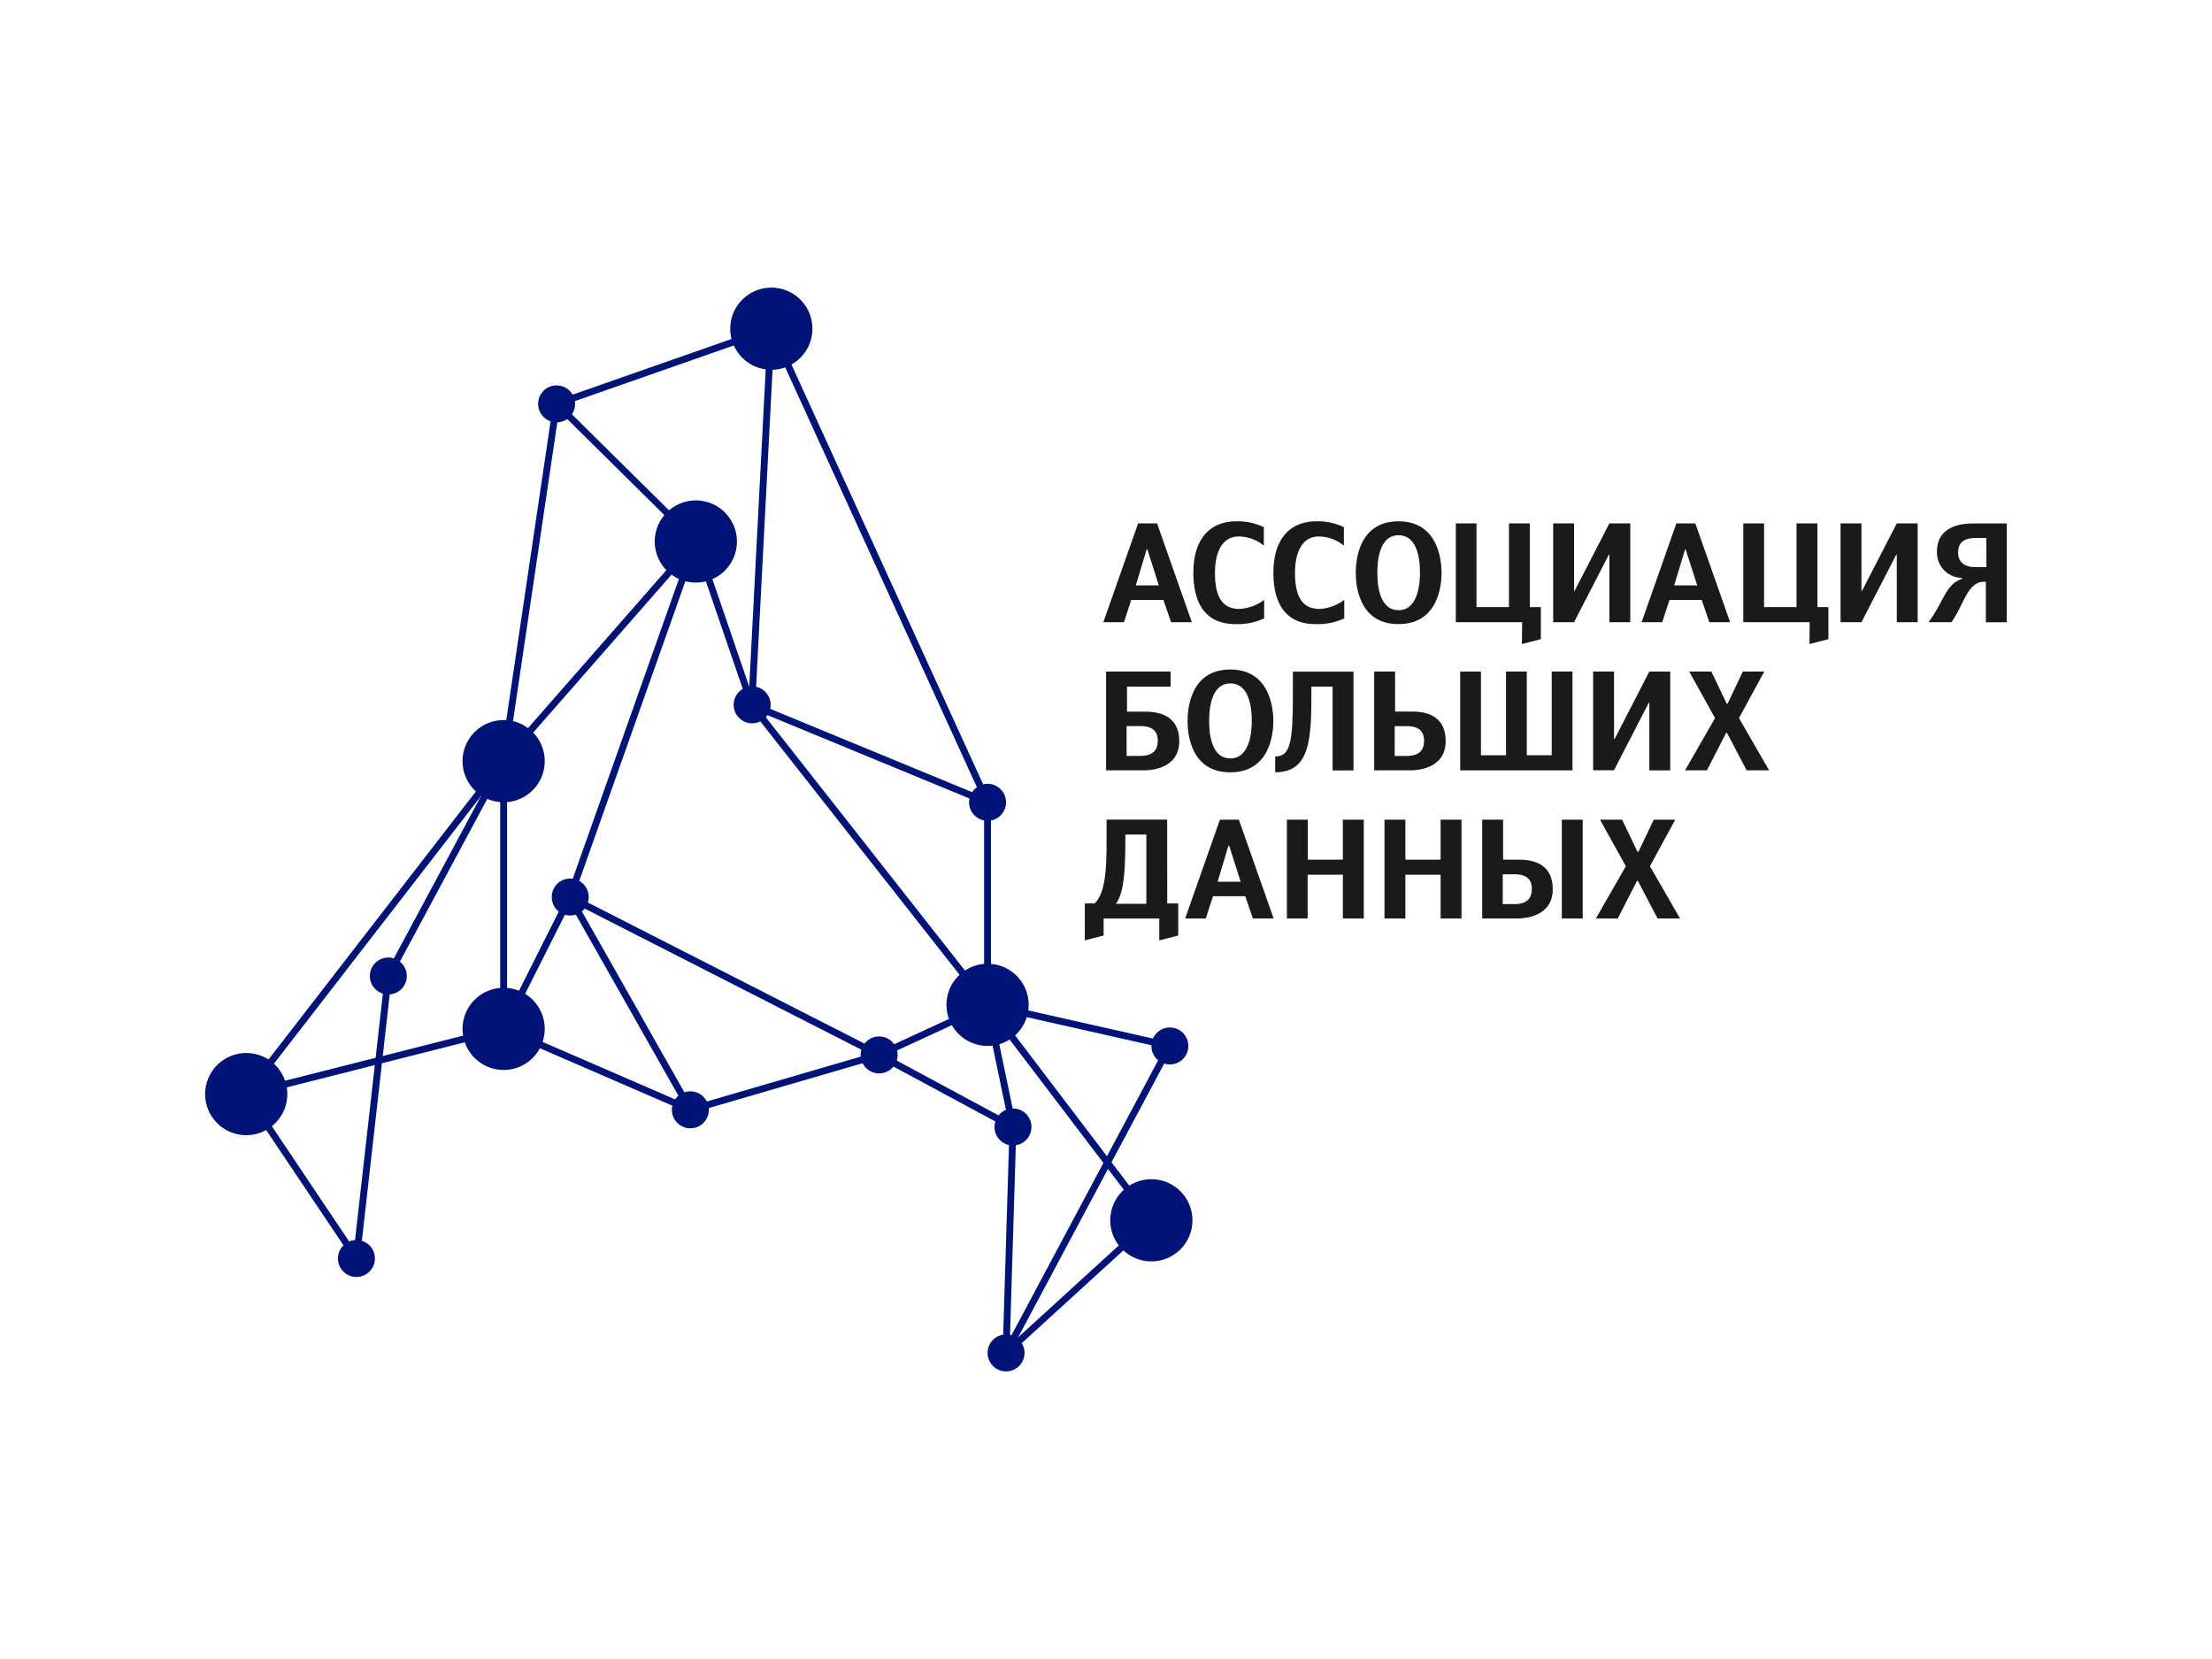 <svg id="Слой_1" data-name="Слой 1" xmlns="http://www.w3.org/2000/svg" viewBox="0 0 700 525">
  <defs>
    <style>
      .cls-1 {
        fill: none;
      }

      .cls-2 {
        fill: #001378;
      }

      .cls-3 {
        fill: #1a1a1a;
      }
    </style>
  </defs>
  <title>abd</title>
  <rect class="cls-1" width="700" height="525"/>
  <g id="Group_1138" data-name="Group 1138">
    <g id="Group_1136" data-name="Group 1136">
      <g id="Group_1088" data-name="Group 1088">
        <rect id="Rectangle_833" data-name="Rectangle 833" class="cls-2" x="158.29" y="240.87" width="2.17" height="84.72"/>
      </g>
      <g id="Group_1089" data-name="Group 1089">
        <rect id="Rectangle_834" data-name="Rectangle 834" class="cls-2" x="76.38" y="335.42" width="84.03" height="2.17" transform="translate(-78.74 38.77) rotate(-14.21)"/>
      </g>
      <g id="Group_1090" data-name="Group 1090">
        <rect id="Rectangle_835" data-name="Rectangle 835" class="cls-2" x="337.1" y="309.85" width="2.17" height="85.65" transform="translate(-144.22 275.97) rotate(-37.24)"/>
      </g>
      <g id="Group_1091" data-name="Group 1091">
        <rect id="Rectangle_836" data-name="Rectangle 836" class="cls-2" x="187.59" y="306.79" width="2.17" height="64.41" transform="translate(-197.16 376.63) rotate(-66.56)"/>
      </g>
      <g id="Group_1092" data-name="Group 1092">
        <rect id="Rectangle_837" data-name="Rectangle 837" class="cls-2" x="276.97" y="97.18" width="2.17" height="164.75" transform="translate(-49.21 131.1) rotate(-24.54)"/>
      </g>
      <g id="Group_1093" data-name="Group 1093">
        <rect id="Rectangle_838" data-name="Rectangle 838" class="cls-2" x="311.43" y="253.89" width="2.17" height="64.1"/>
      </g>
      <g id="Group_1094" data-name="Group 1094">
        <rect id="Rectangle_839" data-name="Rectangle 839" class="cls-2" x="227.72" y="170.48" width="2.17" height="54.68" transform="translate(-51.5 84.21) rotate(-18.91)"/>
      </g>
      <g id="Group_1095" data-name="Group 1095">
        <rect id="Rectangle_840" data-name="Rectangle 840" class="cls-2" x="273.86" y="210.79" width="2.17" height="120.7" transform="translate(-108.53 227.34) rotate(-38.18)"/>
      </g>
      <g id="Group_1096" data-name="Group 1096">
        <rect id="Rectangle_841" data-name="Rectangle 841" class="cls-2" x="181.13" y="163.07" width="119.24" height="2.17" transform="translate(64.57 395.47) rotate(-87.03)"/>
      </g>
      <g id="Group_1097" data-name="Group 1097">
        <path id="Path_1545" data-name="Path 1545" class="cls-2" d="M219,172.52,175,129l1.86-1.12,44.05,43.55Z" transform="translate(0.25 -0.6)"/>
      </g>
      <g id="Group_1098" data-name="Group 1098">
        <path id="Path_1546" data-name="Path 1546" class="cls-2" d="M176.25,129.43l-.71-2.05,67.95-23.79.71,2.05Z" transform="translate(0.25 -0.6)"/>
      </g>
      <g id="Group_1099" data-name="Group 1099">
        <path id="Path_1547" data-name="Path 1547" class="cls-2" d="M160.17,241.75l-2.09-.56,16.77-113.07,2.09.56Z" transform="translate(0.25 -0.6)"/>
      </g>
      <g id="Group_1100" data-name="Group 1100">
        <rect id="Rectangle_842" data-name="Rectangle 842" class="cls-2" x="143.35" y="205.63" width="92.37" height="2.17" transform="translate(-90.59 212.54) rotate(-48.79)"/>
      </g>
      <g id="Group_1101" data-name="Group 1101">
        <rect id="Rectangle_843" data-name="Rectangle 843" class="cls-2" x="140.31" y="227.15" width="119.41" height="2.17" transform="translate(-81.65 340) rotate(-70.5)"/>
      </g>
      <g id="Group_1102" data-name="Group 1102">
        <rect id="Rectangle_844" data-name="Rectangle 844" class="cls-2" x="146.28" y="304.27" width="46.64" height="2.17" transform="translate(-179.14 319.21) rotate(-63.32)"/>
      </g>
      <g id="Group_1103" data-name="Group 1103">
        <path id="Path_1548" data-name="Path 1548" class="cls-2" d="M113.62,398.95l-2.16-.21,10.1-89.39,2.16.21Z" transform="translate(0.25 -0.6)"/>
      </g>
      <g id="Group_1104" data-name="Group 1104">
        <path id="Path_1549" data-name="Path 1549" class="cls-2" d="M111.64,399.45l-34.87-52,1.79-1.21,34.87,52Z" transform="translate(0.25 -0.6)"/>
      </g>
      <g id="Group_1105" data-name="Group 1105">
        <rect id="Rectangle_845" data-name="Rectangle 845" class="cls-2" x="51.81" y="293.06" width="133.17" height="2.17" transform="translate(-186.45 207.18) rotate(-52.27)"/>
      </g>
      <g id="Group_1106" data-name="Group 1106">
        <rect id="Rectangle_846" data-name="Rectangle 846" class="cls-2" x="102.3" y="274.38" width="77.15" height="2.17" transform="translate(-168.21 268.69) rotate(-61.77)"/>
      </g>
      <g id="Group_1107" data-name="Group 1107">
        <rect id="Rectangle_847" data-name="Rectangle 847" class="cls-2" x="216.98" y="342.02" width="62.21" height="2.17" transform="translate(-85.9 82.59) rotate(-16.26)"/>
      </g>
      <g id="Group_1108" data-name="Group 1108">
        <rect id="Rectangle_848" data-name="Rectangle 848" class="cls-2" x="198.06" y="279.49" width="2.17" height="77.35" transform="translate(-130.72 138.94) rotate(-29.54)"/>
      </g>
      <g id="Group_1109" data-name="Group 1109">
        <rect id="Rectangle_849" data-name="Rectangle 849" class="cls-2" x="298.04" y="321.79" width="2.17" height="48.09" transform="translate(-146.96 444.59) rotate(-61.69)"/>
      </g>
      <g id="Group_1110" data-name="Group 1110">
        <path id="Path_1550" data-name="Path 1550" class="cls-2" d="M319.2,428.85l-2.16-.23,2.19-71.49,2.16.23Z" transform="translate(0.25 -0.6)"/>
      </g>
      <g id="Group_1111" data-name="Group 1111">
        <path id="Path_1551" data-name="Path 1551" class="cls-2" d="M319,429.32l-1.82-1.19L369,331l1.82,1.19Z" transform="translate(0.25 -0.6)"/>
      </g>
      <g id="Group_1112" data-name="Group 1112">
        <rect id="Rectangle_850" data-name="Rectangle 850" class="cls-2" x="340.02" y="295.53" width="2.17" height="59.14" transform="translate(-50.84 585.69) rotate(-77.29)"/>
      </g>
      <g id="Group_1113" data-name="Group 1113">
        <rect id="Rectangle_851" data-name="Rectangle 851" class="cls-2" x="315.2" y="318.17" width="2.17" height="39.49" transform="translate(-61.97 70.94) rotate(-11.76)"/>
      </g>
      <g id="Group_1114" data-name="Group 1114">
        <rect id="Rectangle_852" data-name="Rectangle 852" class="cls-2" x="227.93" y="254.55" width="2.17" height="109.86" transform="translate(-150.48 372.29) rotate(-62.98)"/>
      </g>
      <g id="Group_1115" data-name="Group 1115">
        <rect id="Rectangle_853" data-name="Rectangle 853" class="cls-2" x="273.87" y="198.73" width="2.17" height="80.72" transform="translate(-50.69 401.46) rotate(-67.58)"/>
      </g>
      <g id="Group_1116" data-name="Group 1116">
        <rect id="Rectangle_854" data-name="Rectangle 854" class="cls-2" x="276.21" y="325.42" width="37.8" height="2.17" transform="translate(-109.44 153.18) rotate(-24.78)"/>
      </g>
      <g id="Group_1117" data-name="Group 1117">
        <path id="Path_1552" data-name="Path 1552" class="cls-2" d="M318.7,429.66l-1.15-1.84,46-42,1.16,1.84Z" transform="translate(0.25 -0.6)"/>
      </g>
      <g id="Group_1118" data-name="Group 1118">
        <circle id="Ellipse_222" data-name="Ellipse 222" class="cls-2" cx="244.09" cy="104.02" r="13.01"/>
      </g>
      <g id="Group_1119" data-name="Group 1119">
        <circle id="Ellipse_223" data-name="Ellipse 223" class="cls-2" cx="220.2" cy="171.36" r="13.01"/>
      </g>
      <g id="Group_1120" data-name="Group 1120">
        <circle id="Ellipse_224" data-name="Ellipse 224" class="cls-2" cx="159.38" cy="240.87" r="13.01"/>
      </g>
      <g id="Group_1121" data-name="Group 1121">
        <circle id="Ellipse_225" data-name="Ellipse 225" class="cls-2" cx="77.92" cy="346.23" r="13.01"/>
      </g>
      <g id="Group_1122" data-name="Group 1122">
        <circle id="Ellipse_226" data-name="Ellipse 226" class="cls-2" cx="159.38" cy="325.59" r="13.01"/>
      </g>
      <g id="Group_1123" data-name="Group 1123">
        <circle id="Ellipse_227" data-name="Ellipse 227" class="cls-2" cx="312.52" cy="317.99" r="13.01"/>
      </g>
      <g id="Group_1124" data-name="Group 1124">
        <circle id="Ellipse_228" data-name="Ellipse 228" class="cls-2" cx="364.35" cy="386.17" r="13.01"/>
      </g>
      <g id="Group_1125" data-name="Group 1125">
        <circle id="Ellipse_229" data-name="Ellipse 229" class="cls-2" cx="112.79" cy="398.25" r="5.85"/>
      </g>
      <g id="Group_1126" data-name="Group 1126">
        <circle id="Ellipse_230" data-name="Ellipse 230" class="cls-2" cx="122.89" cy="308.86" r="5.85"/>
      </g>
      <g id="Group_1127" data-name="Group 1127">
        <circle id="Ellipse_231" data-name="Ellipse 231" class="cls-2" cx="180.45" cy="283.87" r="5.85"/>
      </g>
      <g id="Group_1128" data-name="Group 1128">
        <circle id="Ellipse_232" data-name="Ellipse 232" class="cls-2" cx="238.02" cy="223.05" r="5.85"/>
      </g>
      <g id="Group_1129" data-name="Group 1129">
        <circle id="Ellipse_233" data-name="Ellipse 233" class="cls-2" cx="176.14" cy="127.81" r="5.85"/>
      </g>
      <g id="Group_1130" data-name="Group 1130">
        <circle id="Ellipse_234" data-name="Ellipse 234" class="cls-2" cx="312.52" cy="253.89" r="5.85"/>
      </g>
      <g id="Group_1131" data-name="Group 1131">
        <circle id="Ellipse_235" data-name="Ellipse 235" class="cls-2" cx="218.47" cy="351.21" r="5.85"/>
      </g>
      <g id="Group_1132" data-name="Group 1132">
        <circle id="Ellipse_236" data-name="Ellipse 236" class="cls-2" cx="278.21" cy="333.84" r="5.85"/>
      </g>
      <g id="Group_1133" data-name="Group 1133">
        <circle id="Ellipse_237" data-name="Ellipse 237" class="cls-2" cx="320.56" cy="356.64" r="5.85"/>
      </g>
      <g id="Group_1134" data-name="Group 1134">
        <circle id="Ellipse_238" data-name="Ellipse 238" class="cls-2" cx="318.37" cy="428.14" r="5.85"/>
      </g>
      <g id="Group_1135" data-name="Group 1135">
        <circle id="Ellipse_239" data-name="Ellipse 239" class="cls-2" cx="370.21" cy="331" r="5.85"/>
      </g>
    </g>
    <g id="Group_1137" data-name="Group 1137">
      <path id="Path_1553" data-name="Path 1553" class="cls-3" d="M355.43,197.49h-6.52l11-31.26h6l11,31.26h-6.57l-2.42-7.05H357.73Zm7.41-23.06h-.22l-3.44,11.42h7.28Z" transform="translate(0.25 -0.6)"/>
      <path id="Path_1554" data-name="Path 1554" class="cls-3" d="M392,193.3a14.29,14.29,0,0,0,7.8-2.87v5.86a19.9,19.9,0,0,1-9.13,1.81c-9.3,0-13.27-6.44-13.27-16.22,0-11.2,5.64-16.31,13.62-16.31a19.06,19.06,0,0,1,8.68,1.85v5.86a12.64,12.64,0,0,0-7.93-2.91c-5,0-7.54,4.54-7.54,11.59C384.26,189.82,386.77,193.3,392,193.3Z" transform="translate(0.25 -0.6)"/>
      <path id="Path_1555" data-name="Path 1555" class="cls-3" d="M417.35,193.3a14.28,14.28,0,0,0,7.8-2.87v5.86A19.9,19.9,0,0,1,416,198.1c-9.3,0-13.27-6.44-13.27-16.22,0-11.2,5.64-16.31,13.62-16.31a19.06,19.06,0,0,1,8.68,1.85v5.86a12.64,12.64,0,0,0-7.93-2.91c-5,0-7.54,4.54-7.54,11.59C409.6,189.82,412.11,193.3,417.35,193.3Z" transform="translate(0.25 -0.6)"/>
      <path id="Path_1556" data-name="Path 1556" class="cls-3" d="M442.32,198.1c-12.61,0-13.53-12.3-13.53-16.22s.93-16.31,13.53-16.31,13.62,12.48,13.62,16.31S454.93,198.1,442.32,198.1Zm0-28.12c-6.44,0-6.7,9.08-6.7,11.9s.27,11.82,6.7,11.82,6.79-9.08,6.79-11.82-.22-11.9-6.79-11.9Z" transform="translate(0.25 -0.6)"/>
      <path id="Path_1557" data-name="Path 1557" class="cls-3" d="M481.45,197.49h-21V166.23H467v26.49h10.27V166.23h6.61v26.49h3.48v10.15l-6,1.54Z" transform="translate(0.25 -0.6)"/>
      <path id="Path_1558" data-name="Path 1558" class="cls-3" d="M509.05,166.23h6.61v31.26h-6.61V176.15h-.18l-11,21.34h-6.61V166.23h6.61v21.34h.18Z" transform="translate(0.25 -0.6)"/>
      <path id="Path_1559" data-name="Path 1559" class="cls-3" d="M525.77,197.49h-6.52l11-31.26h6l11,31.26h-6.57l-2.42-7.05H528.07Zm7.41-23.06H533l-3.44,11.42h7.28Z" transform="translate(0.25 -0.6)"/>
      <path id="Path_1560" data-name="Path 1560" class="cls-3" d="M572.43,197.49h-21V166.23H558v26.49h10.27V166.23h6.61v26.49h3.48v10.15l-6,1.54Z" transform="translate(0.25 -0.6)"/>
      <path id="Path_1561" data-name="Path 1561" class="cls-3" d="M600,166.23h6.61v31.26H600V176.15h-.18l-11,21.34h-6.61V166.23h6.61v21.34h.18Z" transform="translate(0.25 -0.6)"/>
      <path id="Path_1562" data-name="Path 1562" class="cls-3" d="M610.07,197.49c4.81-6.57,5.51-12.17,10.54-13.67l0-.35a8,8,0,0,1-7.9-8q0-.15,0-.31c0-6.7,5.37-8.91,11.46-8.91h10.62v31.26h-6.61V184.7h-.57c-5.29,0-6.44,7.46-10.31,12.79Zm18.25-26.63h-3c-2,0-5.91.09-5.91,4.59,0,4.1,3.53,4.63,5.47,4.63h3.48Z" transform="translate(0.25 -0.6)"/>
      <path id="Path_1563" data-name="Path 1563" class="cls-3" d="M356.4,225.81H362c2.82,0,10.93.22,10.93,9.35,0,8.64-8.91,9.21-11,9.21H349.78V213.12H370.2v4.78H356.4Zm-.13,14h4.36c4.63,0,5.51-2.51,5.51-4.85,0-2.07-.84-4.59-5.37-4.59h-4.5Z" transform="translate(0.25 -0.6)"/>
      <path id="Path_1564" data-name="Path 1564" class="cls-3" d="M389.09,245c-12.61,0-13.53-12.3-13.53-16.22s.93-16.31,13.53-16.31,13.62,12.48,13.62,16.31S401.7,245,389.09,245Zm0-28.12c-6.44,0-6.7,9.08-6.7,11.9s.27,11.82,6.7,11.82,6.79-9.08,6.79-11.82-.22-11.9-6.79-11.9Z" transform="translate(0.25 -0.6)"/>
      <path id="Path_1565" data-name="Path 1565" class="cls-3" d="M414.75,217.88v1.59c0,14.94-.35,25.52-11.46,25.52v-5c4.81,0,5.56-4.59,5.6-18.69v-8.16h19.18v31.27h-6.61V217.89Z" transform="translate(0.25 -0.6)"/>
      <path id="Path_1566" data-name="Path 1566" class="cls-3" d="M441.24,225.77h5.07c3.13,0,10.93.27,10.93,9.39,0,8.64-8.91,9.21-11,9.21H434.62V213.12h6.61Zm-.13,14.06h3.79c4.63,0,5.51-2.51,5.51-4.85,0-2.07-.84-4.59-5.37-4.59h-3.92Z" transform="translate(0.25 -0.6)"/>
      <path id="Path_1567" data-name="Path 1567" class="cls-3" d="M476.34,239.61V213.11h6.57v26.49h7.89V213.11h6.57v31.27H461.84V213.13h6.57v26.48Z" transform="translate(0.25 -0.6)"/>
      <path id="Path_1568" data-name="Path 1568" class="cls-3" d="M521.69,213.12h6.61v31.27h-6.61V223h-.18l-11,21.34h-6.6V213.12h6.61v21.34h.18Z" transform="translate(0.25 -0.6)"/>
      <path id="Path_1569" data-name="Path 1569" class="cls-3" d="M551.27,213.12h6.79l-8,14.72,9.52,16.53h-7.1l-6.22-11.86H546l-6.08,11.86h-6.92l9.48-16.53-8.16-14.72h7l4.85,10.15h.3Z" transform="translate(0.25 -0.6)"/>
      <path id="Path_1570" data-name="Path 1570" class="cls-3" d="M369.13,286.5h3.48v10.15l-6,1.54v-6.92H349v5.37l-5.95,1.54V286.5h3.09c3.58-3.31,3.79-11.86,3.79-19.53v-7h19.18ZM355.87,264.7v1.81c0,8.55-.3,16.62-3,20.1h9.65V264.7Z" transform="translate(0.25 -0.6)"/>
      <path id="Path_1571" data-name="Path 1571" class="cls-3" d="M381.32,291.26h-6.52l11-31.26h6l11,31.26h-6.57l-2.42-7.05H383.61Zm7.41-23.06h-.22l-3.44,11.42h7.28Z" transform="translate(0.25 -0.6)"/>
      <path id="Path_1572" data-name="Path 1572" class="cls-3" d="M424.71,272.65V260h6.61v31.26h-6.61V277.41H413.56v13.84H407V260h6.61v12.65Z" transform="translate(0.25 -0.6)"/>
      <path id="Path_1573" data-name="Path 1573" class="cls-3" d="M455.64,272.65V260h6.61v31.26h-6.61V277.41H444.49v13.84h-6.61V260h6.61v12.65Z" transform="translate(0.25 -0.6)"/>
      <path id="Path_1574" data-name="Path 1574" class="cls-3" d="M475.42,272.65h4.76c3.13,0,10.94.27,10.94,9.39,0,8.64-8.91,9.21-11,9.21H468.8V260h6.61Zm-.13,14.06H479c4.63,0,5.51-2.51,5.51-4.85,0-2.07-.84-4.59-5.37-4.59H475.3ZM494,260h6.61v31.26H494Z" transform="translate(0.25 -0.6)"/>
      <path id="Path_1575" data-name="Path 1575" class="cls-3" d="M523.09,260h6.79l-8,14.72,9.52,16.53h-7.1l-6.22-11.86h-.3l-6.08,11.86h-6.92l9.48-16.53L506.09,260h7l4.85,10.15h.3Z" transform="translate(0.25 -0.6)"/>
    </g>
  </g>
</svg>
